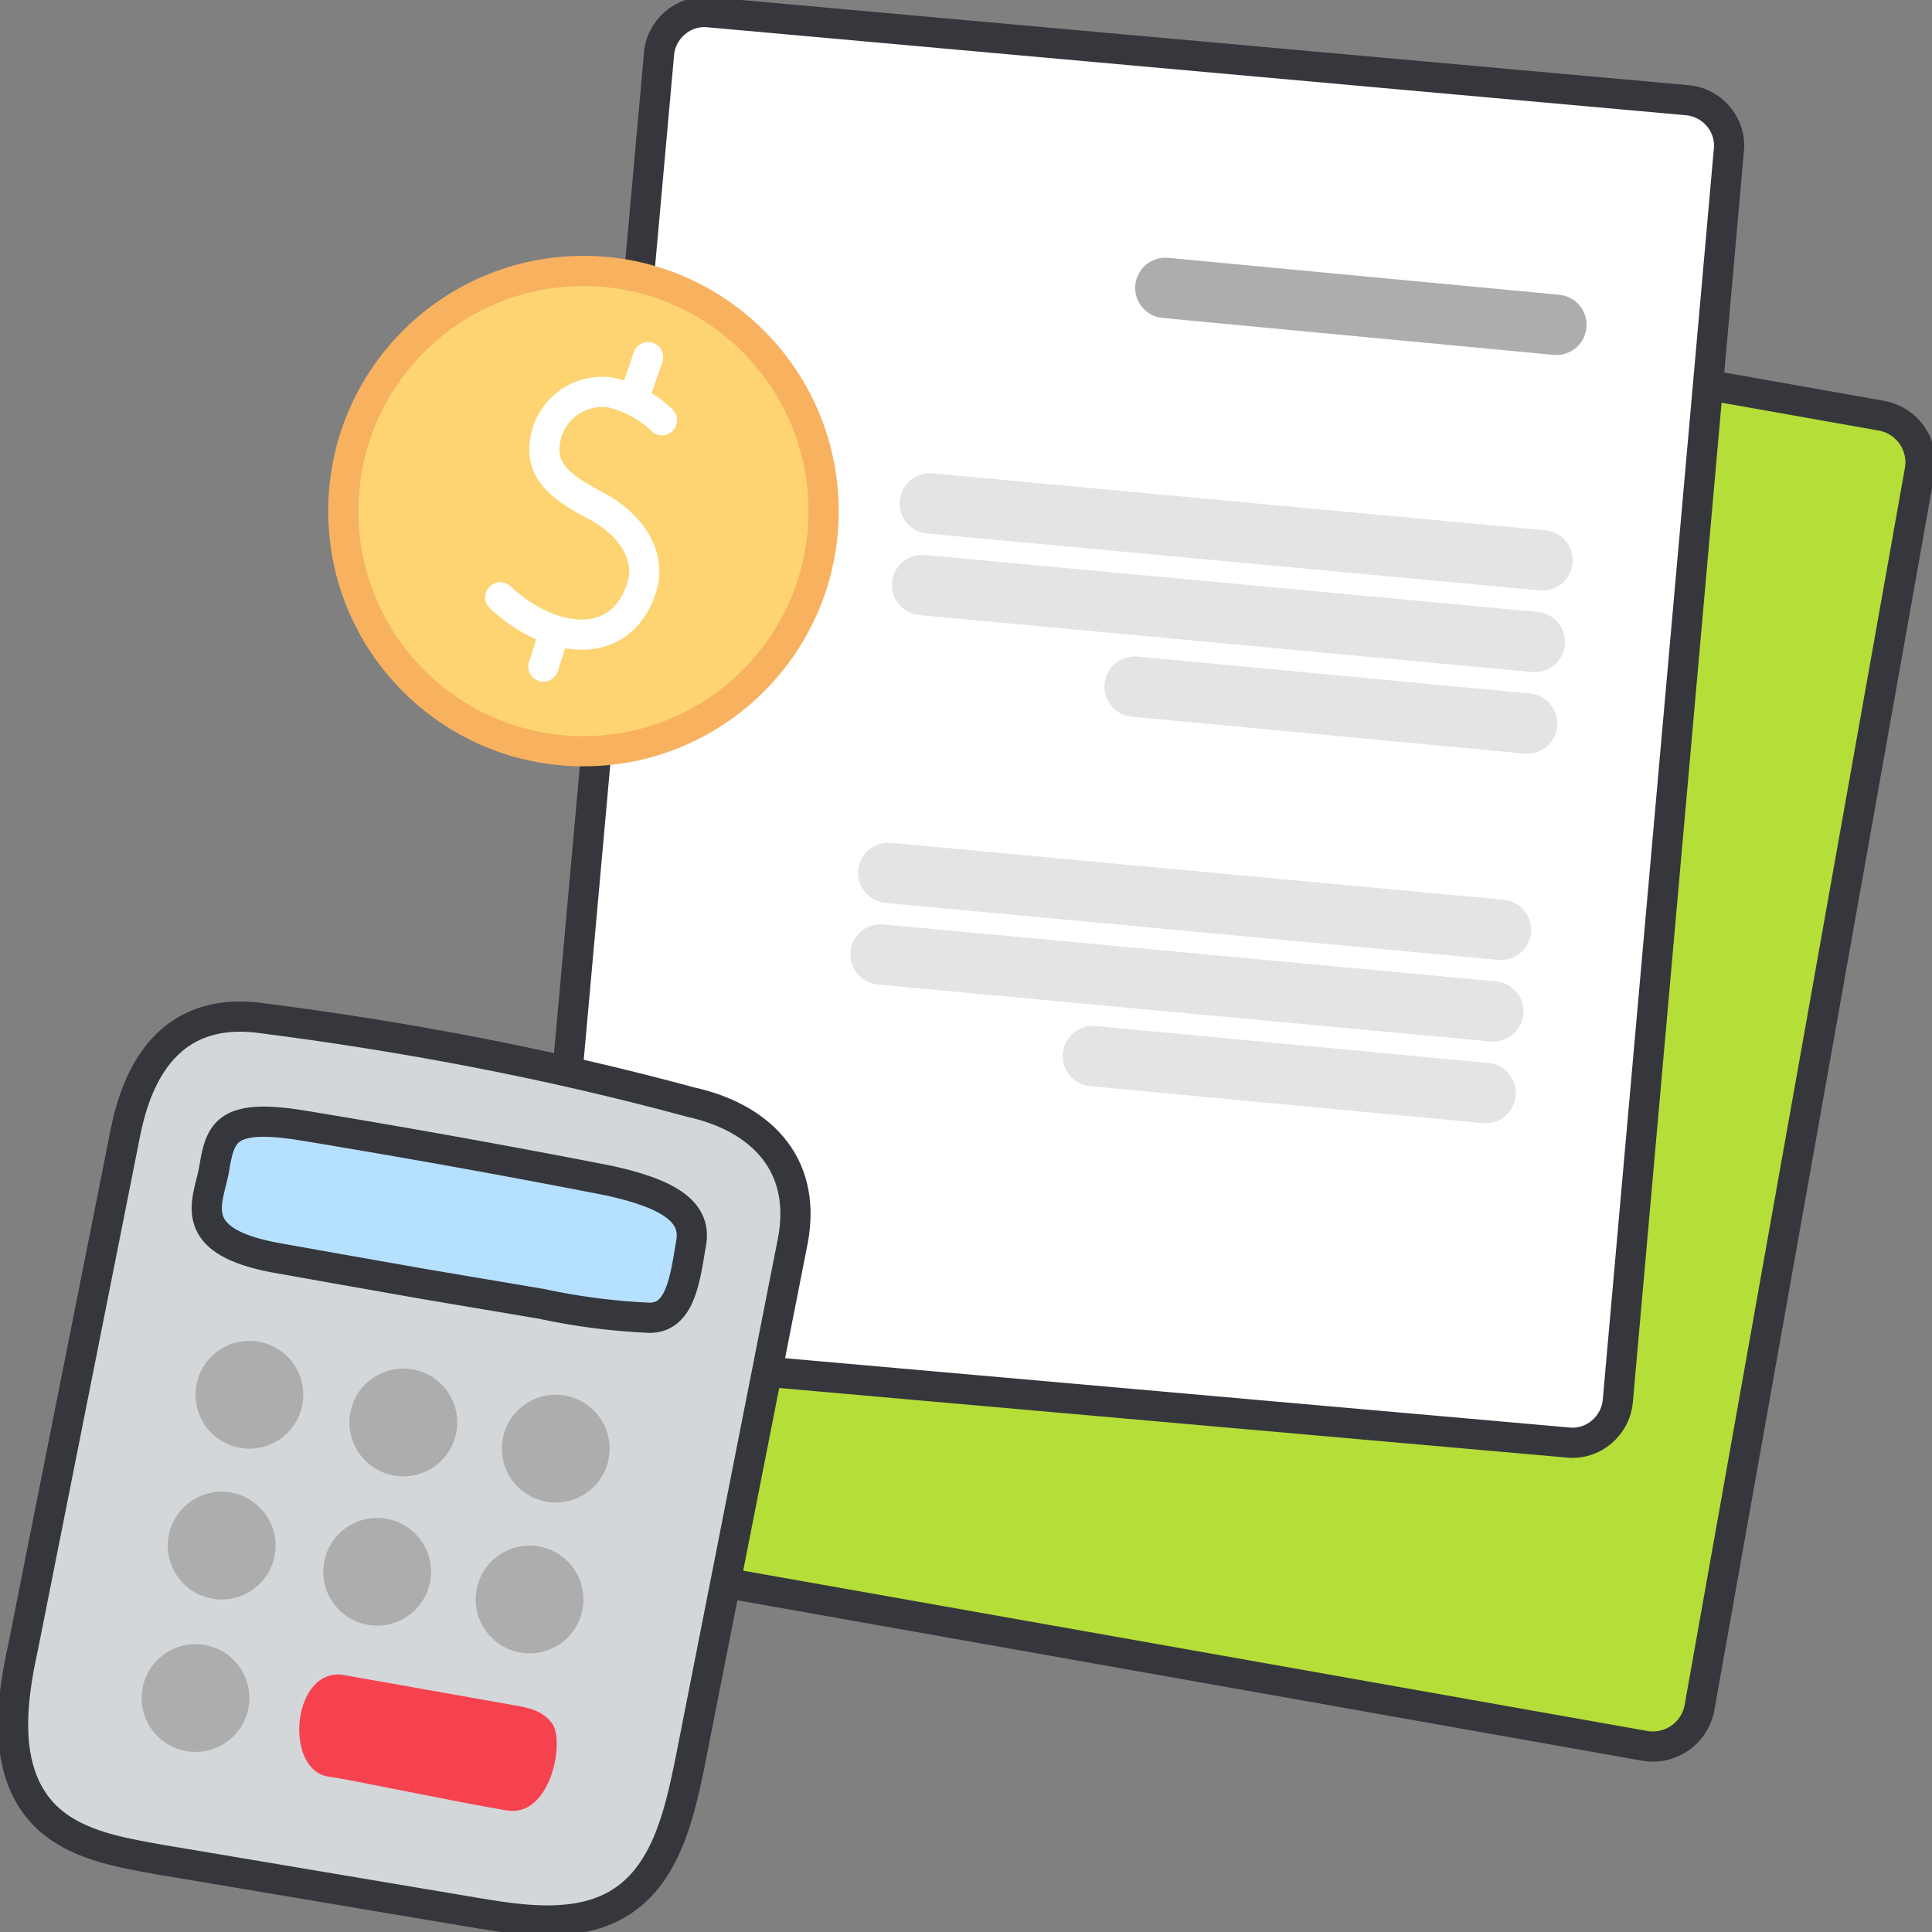 <svg width="96" height="96" fill="none" xmlns="http://www.w3.org/2000/svg"><rect width="100%" height="100%" fill="#808080" stroke="none"/><g clip-path="url(#a)"><path d="m93.476 20.654-47.885-8.49a2.355 2.355 0 0 0-2.754 1.912L31.898 75.5a2.357 2.357 0 0 0 1.912 2.754l47.886 8.49a2.355 2.355 0 0 0 2.754-1.912l10.938-61.424a2.357 2.357 0 0 0-1.912-2.754Z" fill="#B6DE39" stroke="#36373C" stroke-width="1.5" stroke-linejoin="round"/><path d="m29.374 67.391 48.497 4.284c1.3.153 2.448-.841 2.524-2.142l5.508-62.036c.153-1.3-.842-2.448-2.142-2.525L35.264.612c-1.3-.153-2.448.842-2.524 2.142l-5.585 62.113c-.076 1.224.918 2.371 2.219 2.524Z" fill="#fff" stroke="#36373C" stroke-width="1.5" stroke-linejoin="round"/><path d="m39.395 61.655-5.126 26.008c-.535 2.6-1.224 5.584-3.595 6.96-1.989 1.148-4.513.842-6.808.46l-15.91-2.678c-2.142-.382-4.437-.765-5.89-2.37-1.913-2.143-1.53-5.432-.919-8.186L6.12 56.836c.305-1.53 1.147-6.885 6.654-6.273 7.268.918 14.534 2.295 21.572 4.207 3.136.689 5.813 2.83 5.049 6.885Z" fill="#D3D7D9"/><path d="m39.395 61.655-5.126 26.008c-.535 2.6-1.224 5.584-3.595 6.96-1.989 1.148-4.513.842-6.808.46l-15.91-2.678c-2.142-.382-4.437-.765-5.89-2.37-1.913-2.143-1.53-5.432-.919-8.186L6.12 56.836c.305-1.53 1.147-6.885 6.654-6.273 7.268.918 14.534 2.295 21.572 4.207 3.136.689 5.813 2.83 5.049 6.885Z" stroke="#36373C" stroke-width="1.5" stroke-linecap="round" stroke-linejoin="round"/><path d="M34.346 61.731c-.306 1.836-.536 3.749-2.066 3.749a32.068 32.068 0 0 1-5.354-.689l-5.89-.994-3.901-.689-3.443-.612c-4.513-.841-3.365-2.754-3.06-4.36.307-1.836.536-2.83 4.36-2.218 4.667.765 10.251 1.76 15.3 2.754 2.37.535 4.36 1.3 4.054 3.06Z" fill="#B6E0FF" stroke="#36373C" stroke-width="1.5" stroke-linejoin="round"/><path d="M25.167 89.957c-2.754-.459-7.726-1.53-8.874-1.683-2.218-.382-1.759-5.43.765-5.048l8.185 1.453c.842.153 1.683.23 2.219.995.611.994-.153 4.666-2.295 4.283Z" fill="#F6424F"/><path d="M9.715 87.05a2.677 2.677 0 1 1 0-5.354 2.677 2.677 0 0 1 0 5.355ZM27.614 74.658a2.677 2.677 0 1 1 0-5.354 2.677 2.677 0 0 1 0 5.354ZM20.041 73.359a2.677 2.677 0 1 1 0-5.355 2.677 2.677 0 0 1 0 5.355ZM26.314 82.154a2.677 2.677 0 1 1 0-5.354 2.677 2.677 0 0 1 0 5.354ZM11.015 79.478a2.677 2.677 0 1 1 0-5.355 2.677 2.677 0 0 1 0 5.355ZM18.74 80.778a2.677 2.677 0 1 1 0-5.354 2.677 2.677 0 0 1 0 5.354ZM12.392 71.982a2.677 2.677 0 1 1 0-5.355 2.677 2.677 0 0 1 0 5.355Z" fill="#ADADAD"/><path d="M28.991 37.329c6.59 0 11.933-5.343 11.933-11.933s-5.342-11.933-11.933-11.933c-6.59 0-11.933 5.342-11.933 11.933 0 6.59 5.343 11.933 11.933 11.933Z" fill="#FDD471" stroke="#F7B15F" stroke-width="1.5" stroke-linejoin="round"/><path d="M32.892 20.883c-.688-.689-1.606-1.148-2.524-1.377a2.88 2.88 0 0 0-3.213 2.065c-.459 1.76.612 2.601 2.525 3.595 1.683.918 2.677 2.448 2.218 3.978-.994 3.29-4.513 2.907-7.038.536M27.538 31.44l-.536 1.682m5.202-15.375-.689 1.989" stroke="#fff" stroke-width="1.5" stroke-linecap="round" stroke-linejoin="round"/><path d="m76.647 27.844-30.445-2.83" stroke="#E4E4E4" stroke-width="3" stroke-linecap="round" stroke-linejoin="round"/><path d="m77.335 16.14-19.429-1.835" stroke="#ADADAD" stroke-width="3" stroke-linecap="round" stroke-linejoin="round"/><path d="m76.265 31.899-30.445-2.83m30.062 6.884-19.506-1.836m18.206 12.086-30.445-2.83M74.2 50.257l-30.444-2.83m30.062 6.885L54.31 52.476" stroke="#E4E4E4" stroke-width="3" stroke-linecap="round" stroke-linejoin="round"/></g><defs><clipPath id="a"><path fill="#fff" transform="matrix(-1 0 0 1 96 0)" d="M0 0h96v96H0z"/></clipPath></defs></svg>
